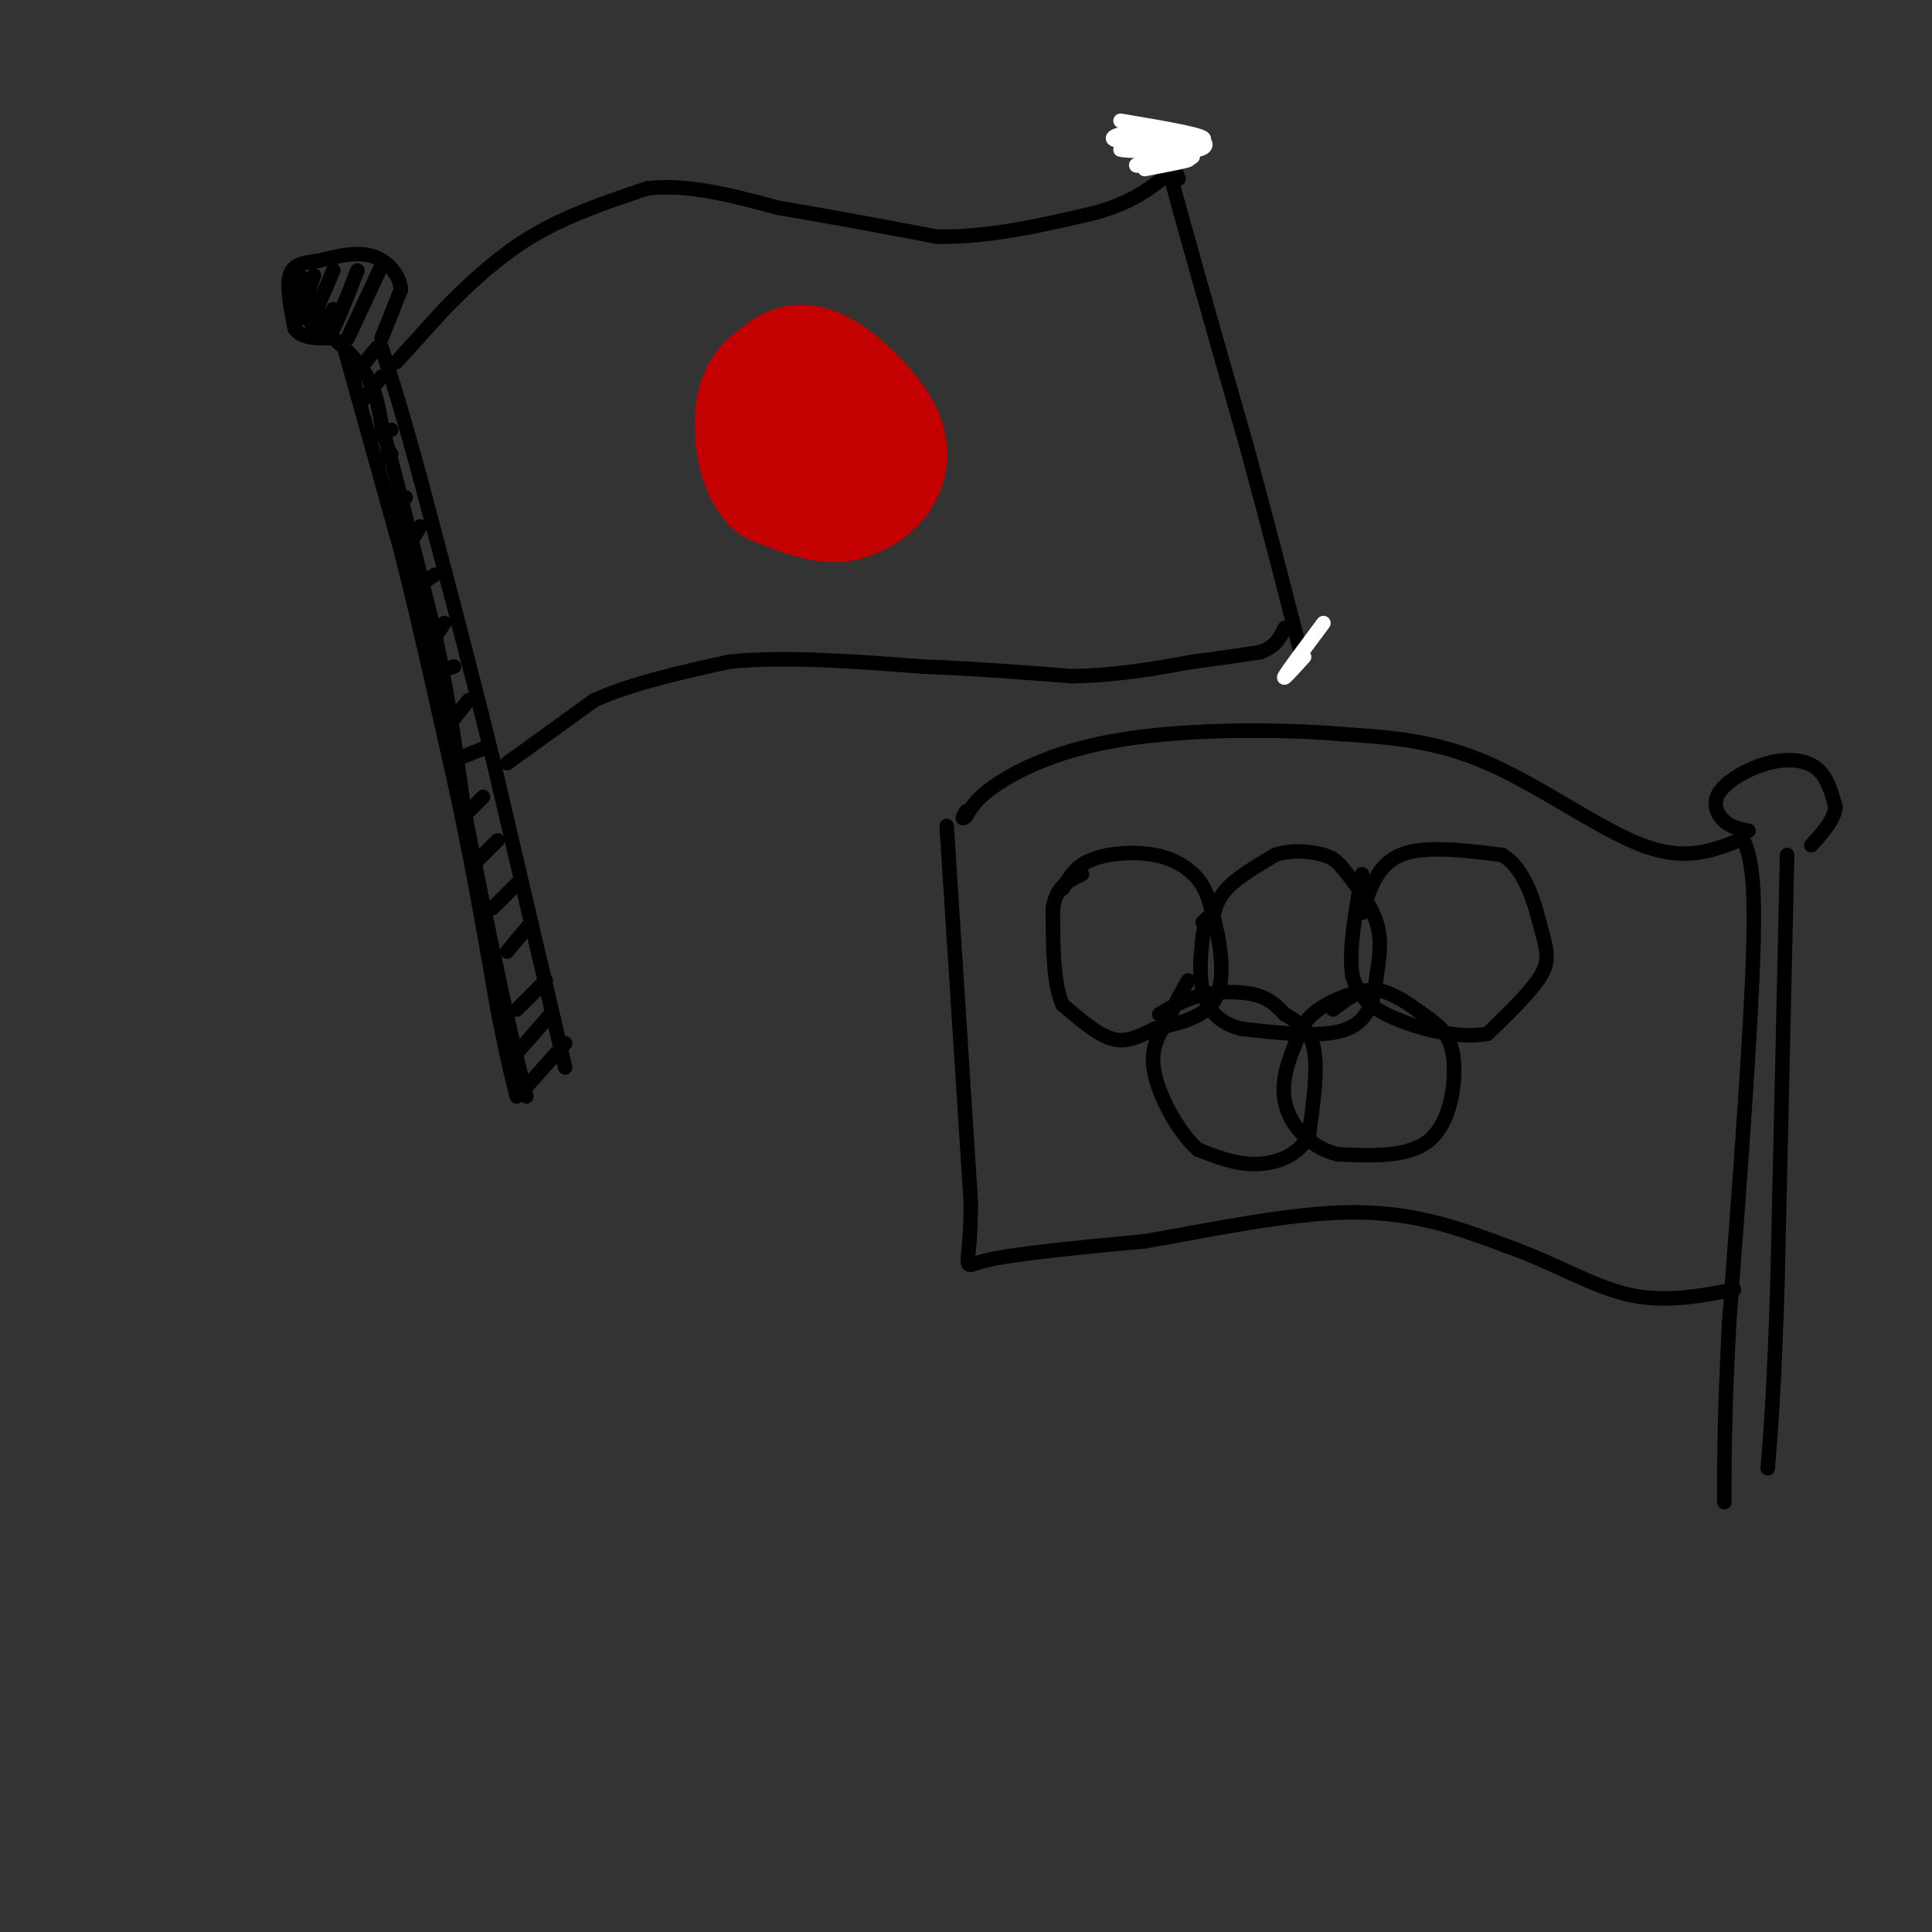 <svg viewBox='0 0 400 400' version='1.1' xmlns='http://www.w3.org/2000/svg' xmlns:xlink='http://www.w3.org/1999/xlink'><rect x="0" y="0" width="400" height="400" fill="#333333" stroke="none"/><g fill='none' stroke='rgb(0,0,0)' stroke-width='3' stroke-linecap='round' stroke-linejoin='round'><path d='M117,221c0.000,0.000 -15.000,-64.000 -15,-64'/><path d='M102,157c-5.000,-20.333 -10.000,-39.167 -15,-58'/><path d='M87,99c-3.833,-14.167 -5.917,-20.583 -8,-27'/><path d='M79,70c0.000,0.000 4.000,-10.000 4,-10'/><path d='M83,60c-0.222,-3.156 -2.778,-6.044 -6,-7c-3.222,-0.956 -7.111,0.022 -11,1'/><path d='M66,54c-3.089,0.333 -5.311,0.667 -6,3c-0.689,2.333 0.156,6.667 1,11'/><path d='M61,68c1.500,2.167 4.750,2.083 8,2'/><path d='M71,71c0.000,0.000 12.000,43.000 12,43'/><path d='M83,114c4.000,15.833 8.000,33.917 12,52'/><path d='M95,166c3.333,15.833 5.667,29.417 8,43'/><path d='M103,209c2.000,10.167 3.000,14.083 4,18'/><path d='M82,75c0.000,0.000 10.000,-11.000 10,-11'/><path d='M92,64c4.489,-4.600 10.711,-10.600 18,-15c7.289,-4.400 15.644,-7.200 24,-10'/><path d='M134,39c8.500,-1.000 17.750,1.500 27,4'/><path d='M161,43c10.000,1.667 21.500,3.833 33,6'/><path d='M194,49c11.000,0.167 22.000,-2.417 33,-5'/><path d='M227,44c8.167,-2.333 12.083,-5.667 16,-9'/><path d='M244,37c-2.167,-5.583 -4.333,-11.167 -2,-2c2.333,9.167 9.167,33.083 16,57'/><path d='M258,92c4.500,16.500 7.750,29.250 11,42'/><path d='M105,158c0.000,0.000 18.000,-13.000 18,-13'/><path d='M123,145c7.667,-3.500 17.833,-5.750 28,-8'/><path d='M151,137c11.333,-1.167 25.667,-0.083 40,1'/><path d='M191,138c11.833,0.500 21.417,1.250 31,2'/><path d='M222,140c9.333,-0.167 17.167,-1.583 25,-3'/><path d='M247,137c6.500,-0.833 10.250,-1.417 14,-2'/><path d='M261,135c3.167,-1.167 4.083,-3.083 5,-5'/><path d='M117,216c0.000,0.000 -8.000,9.000 -8,9'/><path d='M114,210c0.000,0.000 -7.000,8.000 -7,8'/><path d='M113,203c0.000,0.000 -6.000,6.000 -6,6'/><path d='M110,191c0.000,0.000 -5.000,6.000 -5,6'/><path d='M107,183c0.000,0.000 -5.000,5.000 -5,5'/><path d='M103,174c0.000,0.000 -5.000,5.000 -5,5'/><path d='M100,165c0.000,0.000 -4.000,4.000 -4,4'/><path d='M100,155c0.000,0.000 -5.000,2.000 -5,2'/><path d='M97,145c0.000,0.000 -4.000,5.000 -4,5'/><path d='M94,138c0.000,0.000 -3.000,1.000 -3,1'/><path d='M92,129c0.000,0.000 -2.000,3.000 -2,3'/><path d='M90,119c0.000,0.000 -3.000,2.000 -3,2'/><path d='M87,109c0.000,0.000 -3.000,5.000 -3,5'/><path d='M84,103c0.000,0.000 -3.000,1.000 -3,1'/><path d='M81,94c0.000,0.000 -2.000,1.000 -2,1'/><path d='M81,89c0.000,0.000 -3.000,1.000 -3,1'/><path d='M79,78c0.000,0.000 -4.000,5.000 -4,5'/><path d='M78,72c0.000,0.000 -4.000,5.000 -4,5'/><path d='M79,55c0.000,0.000 -7.000,15.000 -7,15'/><path d='M74,56c-2.083,5.333 -4.167,10.667 -5,12c-0.833,1.333 -0.417,-1.333 0,-4'/><path d='M69,56c0.000,0.000 -3.000,7.000 -3,7'/><path d='M65,57c0.000,0.000 -3.000,9.000 -3,9'/><path d='M64,61c2.006,3.207 4.013,6.415 3,6c-1.013,-0.415 -5.045,-4.451 -6,-7c-0.955,-2.549 1.166,-3.609 2,-2c0.834,1.609 0.381,5.888 1,8c0.619,2.112 2.309,2.056 4,2'/><path d='M68,68c-1.107,-0.810 -5.875,-3.833 -5,-3c0.875,0.833 7.393,5.524 11,10c3.607,4.476 4.304,8.738 5,13'/><path d='M79,88c2.667,9.333 6.833,26.167 11,43'/><path d='M90,131c2.833,13.167 4.417,24.583 6,36'/><path d='M96,167c2.333,12.500 5.167,25.750 8,39'/><path d='M104,206c2.167,10.000 3.583,15.500 5,21'/></g>
<g fill='none' stroke='rgb(195,1,1)' stroke-width='28' stroke-linecap='round' stroke-linejoin='round'><path d='M160,89c4.244,-2.786 8.488,-5.571 12,-4c3.512,1.571 6.292,7.500 5,11c-1.292,3.500 -6.655,4.571 -10,4c-3.345,-0.571 -4.673,-2.786 -6,-5'/><path d='M161,95c-1.376,-1.795 -1.817,-3.784 -1,-6c0.817,-2.216 2.890,-4.660 5,-6c2.110,-1.340 4.256,-1.576 7,0c2.744,1.576 6.085,4.963 7,9c0.915,4.037 -0.596,8.725 -4,10c-3.404,1.275 -8.702,-0.862 -14,-3'/><path d='M161,99c-3.026,-3.330 -3.593,-10.154 -3,-14c0.593,-3.846 2.344,-4.713 4,-6c1.656,-1.287 3.217,-2.995 7,-1c3.783,1.995 9.788,7.691 12,12c2.212,4.309 0.632,7.231 -1,9c-1.632,1.769 -3.316,2.384 -5,3'/></g>
<g fill='none' stroke='rgb(0,0,0)' stroke-width='3' stroke-linecap='round' stroke-linejoin='round'><path d='M220,184c1.315,-2.315 2.631,-4.631 6,-6c3.369,-1.369 8.792,-1.792 13,-1c4.208,0.792 7.202,2.798 9,5c1.798,2.202 2.399,4.601 3,7'/><path d='M251,189c1.267,4.556 2.933,12.444 1,17c-1.933,4.556 -7.467,5.778 -13,7'/><path d='M239,213c-3.578,1.844 -6.022,2.956 -9,2c-2.978,-0.956 -6.489,-3.978 -10,-7'/><path d='M220,208c-2.000,-4.500 -2.000,-12.250 -2,-20'/><path d='M218,188c0.667,-4.500 3.333,-5.750 6,-7'/><path d='M249,191c0.000,0.000 1.000,-1.000 1,-1'/><path d='M251,191c0.417,-2.333 0.833,-4.667 3,-7c2.167,-2.333 6.083,-4.667 10,-7'/><path d='M264,177c3.604,-1.201 7.616,-0.703 10,0c2.384,0.703 3.142,1.612 5,4c1.858,2.388 4.817,6.254 6,10c1.183,3.746 0.592,7.373 0,11'/><path d='M285,202c-0.356,4.156 -1.244,9.044 -6,11c-4.756,1.956 -13.378,0.978 -22,0'/><path d='M257,213c-5.200,-1.289 -7.200,-4.511 -8,-8c-0.800,-3.489 -0.400,-7.244 0,-11'/><path d='M249,194c0.333,-2.667 1.167,-3.833 2,-5'/><path d='M282,189c1.583,-5.000 3.167,-10.000 8,-12c4.833,-2.000 12.917,-1.000 21,0'/><path d='M311,177c4.929,2.940 6.750,10.292 8,15c1.250,4.708 1.929,6.774 0,10c-1.929,3.226 -6.464,7.613 -11,12'/><path d='M308,214c-6.067,1.333 -15.733,-1.333 -21,-4c-5.267,-2.667 -6.133,-5.333 -7,-8'/><path d='M280,202c-0.833,-4.833 0.583,-12.917 2,-21'/><path d='M276,209c2.833,-2.167 5.667,-4.333 9,-4c3.333,0.333 7.167,3.167 11,6'/><path d='M296,211c2.905,2.048 4.667,4.167 5,9c0.333,4.833 -0.762,12.381 -5,16c-4.238,3.619 -11.619,3.310 -19,3'/><path d='M277,239c-5.578,-1.267 -10.022,-5.933 -11,-11c-0.978,-5.067 1.511,-10.533 4,-16'/><path d='M270,212c2.667,-3.833 7.333,-5.417 12,-7'/><path d='M240,210c2.711,-1.600 5.422,-3.200 9,-4c3.578,-0.800 8.022,-0.800 11,0c2.978,0.800 4.489,2.400 6,4'/><path d='M266,210c2.311,1.378 5.089,2.822 6,7c0.911,4.178 -0.044,11.089 -1,18'/><path d='M271,235c-2.067,4.267 -6.733,5.933 -11,6c-4.267,0.067 -8.133,-1.467 -12,-3'/><path d='M248,238c-4.000,-3.533 -8.000,-10.867 -9,-16c-1.000,-5.133 1.000,-8.067 3,-11'/><path d='M242,211c1.167,-3.167 2.583,-5.583 4,-8'/><path d='M360,174c-5.556,2.178 -11.111,4.356 -20,1c-8.889,-3.356 -21.111,-12.244 -32,-17c-10.889,-4.756 -20.444,-5.378 -30,-6'/><path d='M278,152c-13.357,-1.155 -31.750,-1.042 -45,1c-13.250,2.042 -21.357,6.012 -26,9c-4.643,2.988 -5.821,4.994 -7,7'/><path d='M200,169c-1.167,1.000 -0.583,0.000 0,-1'/><path d='M196,171c0.000,0.000 5.000,78.000 5,78'/><path d='M201,249c-0.022,14.978 -2.578,13.422 3,12c5.578,-1.422 19.289,-2.711 33,-4'/><path d='M237,257c13.267,-2.267 29.933,-5.933 43,-6c13.067,-0.067 22.533,3.467 32,7'/><path d='M312,258c9.556,3.356 17.444,8.244 25,10c7.556,1.756 14.778,0.378 22,-1'/><path d='M362,172c-1.770,-0.343 -3.541,-0.686 -5,-2c-1.459,-1.314 -2.608,-3.600 -1,-6c1.608,-2.400 5.971,-4.915 10,-6c4.029,-1.085 7.722,-0.738 10,1c2.278,1.738 3.139,4.869 4,8'/><path d='M380,167c-0.167,2.667 -2.583,5.333 -5,8'/><path d='M370,177c0.000,0.000 -2.000,89.000 -2,89'/><path d='M368,266c-0.667,21.167 -1.333,29.583 -2,38'/><path d='M361,174c1.250,3.167 2.500,6.333 2,23c-0.500,16.667 -2.750,46.833 -5,77'/><path d='M358,274c-1.000,19.000 -1.000,28.000 -1,37'/></g>
<g fill='none' stroke='rgb(255,255,255)' stroke-width='3' stroke-linecap='round' stroke-linejoin='round'><path d='M232,25c9.465,1.597 18.930,3.194 17,4c-1.930,0.806 -15.254,0.821 -18,0c-2.746,-0.821 5.087,-2.477 11,-2c5.913,0.477 9.904,3.087 6,4c-3.904,0.913 -15.705,0.131 -16,0c-0.295,-0.131 10.916,0.391 14,1c3.084,0.609 -1.958,1.304 -7,2'/><path d='M239,34c-2.464,0.393 -5.125,0.375 -3,0c2.125,-0.375 9.036,-1.107 10,-1c0.964,0.107 -4.018,1.054 -9,2'/><path d='M274,129c-3.667,4.917 -7.333,9.833 -8,11c-0.667,1.167 1.667,-1.417 4,-4'/></g>
</svg>